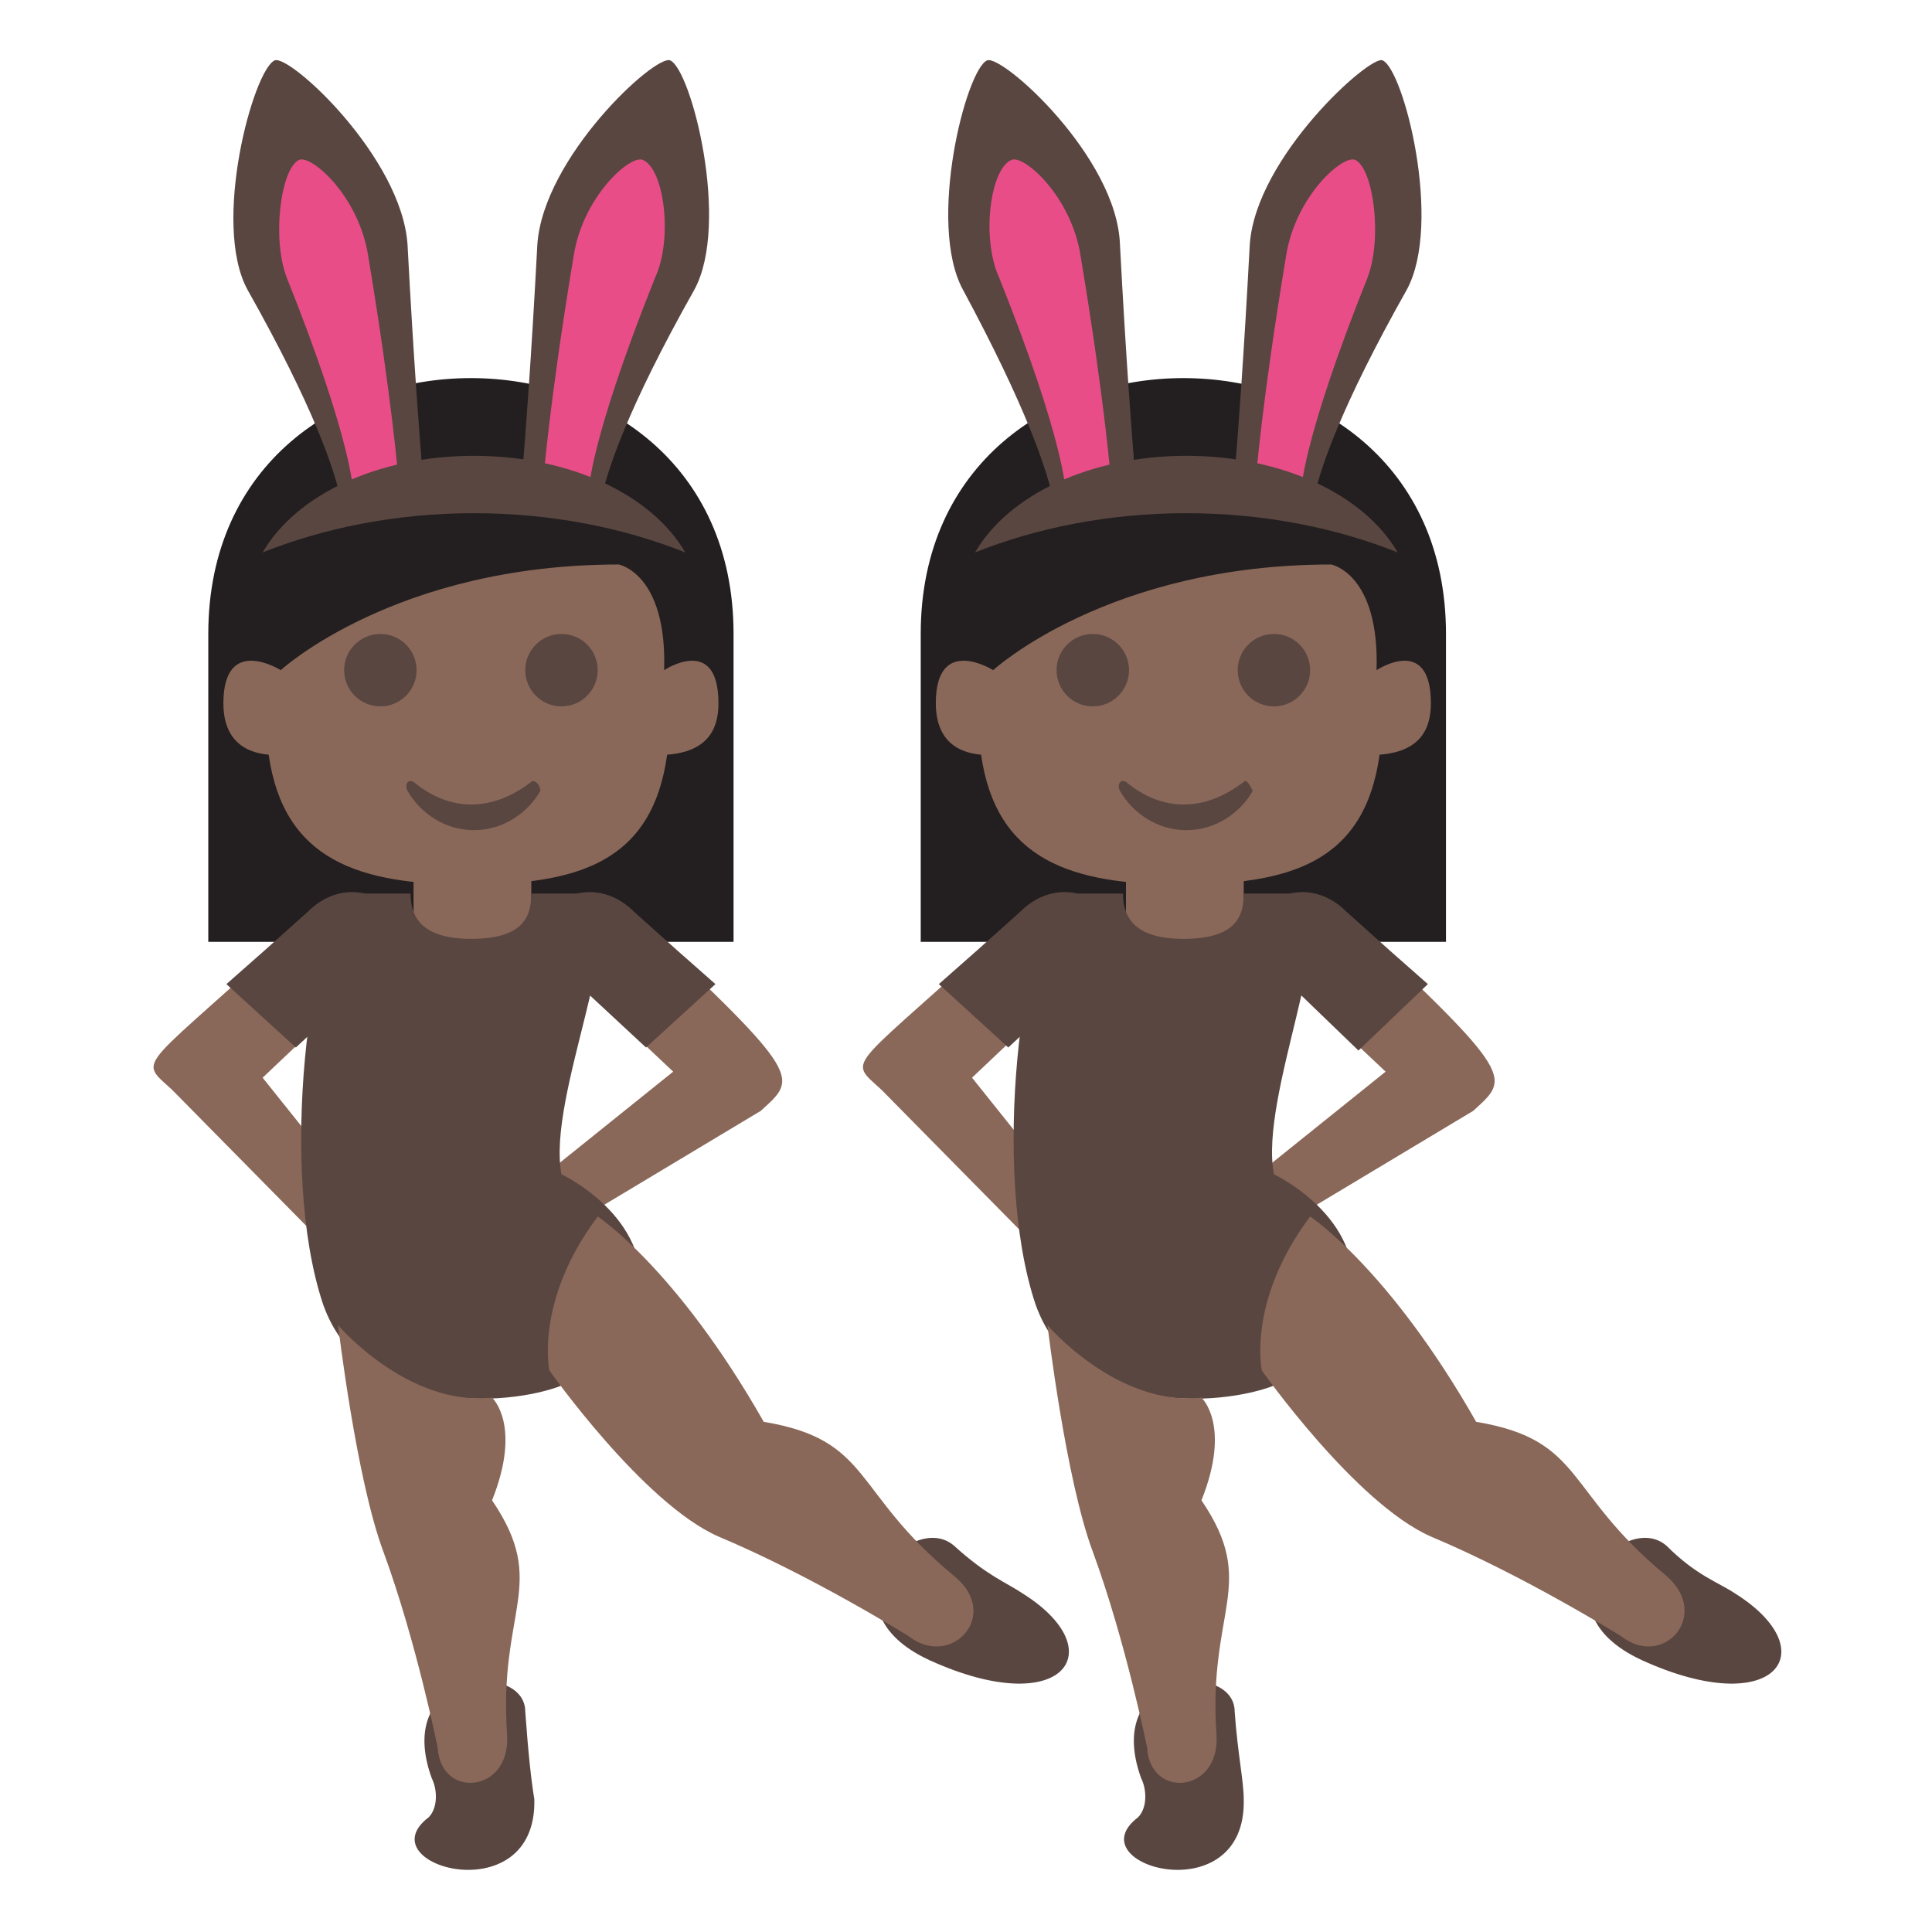 <svg xmlns="http://www.w3.org/2000/svg" viewBox="0 0 64 64"><path fill="#231f20" d="M47.9 21v10.2H30.5V21c0-11.3 17.4-11.3 17.4 0"/><path fill="#8a6859" d="M47.4 23.3c0-2.3-1.8-1.1-1.8-1.1.1-3.2-1.5-3.5-1.5-3.5-7.4 0-11.2 3.5-11.2 3.5S31 21 31 23.3c0 .9.4 1.6 1.5 1.7.5 3.5 3 4.3 6.6 4.3 3.6 0 6.1-.7 6.6-4.3 1.3-.1 1.7-.8 1.7-1.7M32.2 35.7l3.8-3.6c1.7-1.4-.6-3.3-2.2-1.8-5.7 5.3-5.8 4.7-4.6 5.8l7 7.1v-2.5l-4-5"/><path fill="#594640" d="M36.2 32.1c1.9-1.6-.7-3.6-2.4-1.9-1 .9-1.9 1.7-2.7 2.4l2.3 2.1 2.8-2.6"/><path fill="#8a6859" d="m45.9 35.5-3.5-3.3c-1.7-1.4.6-3.3 2.2-1.8 5.7 5.3 5.4 5.3 4.2 6.4l-8.5 5.1-.5-1.5 6.1-4.9"/><path fill="#594640" d="M42.2 32.1c-1.8-1.6.7-3.6 2.4-1.9 1 .9 1.9 1.7 2.7 2.4L45 34.8l-2.8-2.7"/><path fill="#8a6859" d="M37.3 27.5h3.9v4h-3.9z"/><path fill="#594640" d="M43.1 29.6h-1.9c0 .8-.3 1.5-2 1.5-1.6 0-2-.7-2-1.5h-2c-1.3 1-2.4 9.1-.9 13.6 1.3 3.7 6.1 3.4 7.9 2.7l2.6-2.9c.4-2.7-2.6-4.1-2.6-4.1-.5-2.6 2.2-8.3.9-9.3m14.4 23.2c3 1.9 1.3 4.2-3.1 2.2-3.7-1.7-.6-5 .8-3.8 1 1 1.7 1.2 2.3 1.6"/><path fill="#8a6859" d="M55.2 52.2c-3.4-2.8-2.7-4.5-6.3-5.1-2.9-5.1-5.5-6.8-5.5-6.8-2.1 2.8-1.6 5.1-1.6 5.1s3.1 4.4 5.6 5.5c3.1 1.3 6.3 3.3 6.3 3.3 1.4 1.1 3-.7 1.5-2"/><path fill="#594640" d="M41.2 59.6c.1 3.8-5.6 2.2-3.5.6.3-.3.3-.9.1-1.3-1.3-3.6 3.1-3.9 3.1-2.2.1 1.4.3 2.3.3 2.9"/><path fill="#8a6859" d="M40.3 57.5c-.3-4.2 1.4-5-.5-7.8 1-2.5 0-3.4 0-3.4-2.8.3-5.1-2.4-5.1-2.4s.6 5.1 1.5 7.5c1.1 3 1.8 6.5 1.8 6.5.1 1.7 2.4 1.5 2.3-.4"/><path fill="#594640" d="M43.5 16.6c.2-1 .9-3.1 3.1-7 1.2-2.2-.1-7.3-.8-7.6-.4-.2-4.2 3.2-4.4 6.1-.2 3.8-.4 6.4-.5 7.6-.1 1.1 2.3 1.6 2.6.9"/><path fill="#e84d88" d="M44.9 5.3c-.4-.2-2 1.2-2.3 3.2-.8 4.8-1 7.4-1 7.4l1.5.4s0-1.6 2.2-7.1c.5-1.3.2-3.6-.4-3.9"/><path fill="#594640" d="M34.9 16.6c-.2-1-.9-3.1-3-7-1.2-2.2.1-7.3.8-7.6.5-.2 4.3 3.2 4.4 6.1.2 3.8.4 6.4.5 7.6 0 1.1-2.4 1.6-2.7.9"/><path fill="#e84d88" d="M33.5 5.3c.4-.2 2 1.2 2.3 3.2.8 4.8 1 7.4 1 7.4l-1.5.4s0-1.6-2.2-7.1c-.6-1.3-.3-3.6.4-3.9"/><path fill="#594640" d="M39.3 17c2.6 0 5 .5 7 1.3-1.1-1.9-3.8-3.2-7-3.2s-5.9 1.3-7 3.2c2-.8 4.4-1.3 7-1.3"/><path fill="#231f20" d="M24.3 21v10.2H6.9V21c0-11.3 17.4-11.3 17.4 0"/><path fill="#8a6859" d="M23.8 23.3c0-2.3-1.8-1.1-1.8-1.1.1-3.2-1.5-3.5-1.5-3.5-7.4 0-11.2 3.5-11.2 3.5S7.4 21 7.4 23.3c0 .9.4 1.6 1.5 1.7.5 3.5 3 4.3 6.6 4.3 3.6 0 6.1-.7 6.6-4.3 1.3-.1 1.7-.8 1.7-1.7M8.7 35.7l3.8-3.6c1.7-1.4-.6-3.3-2.2-1.8-5.7 5.3-5.8 4.7-4.6 5.8l7 7.1v-2.5l-4-5"/><path fill="#594640" d="M12.6 32.1c1.9-1.6-.7-3.6-2.4-1.9-1 .9-1.9 1.7-2.7 2.4l2.3 2.1 2.8-2.6"/><path fill="#8a6859" d="m22.3 35.5-3.5-3.3c-1.7-1.4.6-3.3 2.2-1.8 5.7 5.3 5.4 5.3 4.2 6.4l-8.5 5.1-.5-1.5 6.1-4.9"/><path fill="#594640" d="M18.6 32.1c-1.9-1.6.7-3.6 2.4-1.9 1 .9 1.9 1.7 2.7 2.4l-2.3 2.1-2.8-2.6"/><path fill="#8a6859" d="M13.7 27.5h3.9v4h-3.9z"/><path fill="#594640" d="M19.5 29.6h-1.9c0 .8-.3 1.5-2 1.5-1.6 0-2-.7-2-1.5h-2c-1.3 1-2.4 9.1-.9 13.6 1.3 3.7 6.1 3.4 7.9 2.7l2.6-2.9c.4-2.7-2.6-4.1-2.6-4.1-.5-2.6 2.3-8.3.9-9.3m14.4 23.2c3 1.9 1.3 4.2-3.1 2.2-3.7-1.7-.6-5 .8-3.8 1.1 1 1.7 1.2 2.3 1.6"/><path fill="#8a6859" d="M31.6 52.2c-3.4-2.8-2.7-4.5-6.3-5.1-2.9-5.1-5.5-6.8-5.5-6.8-2.1 2.8-1.6 5.1-1.6 5.1s3.1 4.4 5.6 5.5c3.1 1.3 6.3 3.3 6.3 3.3 1.4 1.1 3.1-.7 1.5-2"/><path fill="#594640" d="M17.7 59.6c.1 3.8-5.6 2.2-3.5.6.3-.3.3-.9.1-1.3-1.3-3.6 3.1-3.9 3.1-2.2.1 1.4.2 2.3.3 2.9"/><path fill="#8a6859" d="M16.8 57.5c-.3-4.2 1.4-5-.5-7.8 1-2.5 0-3.4 0-3.4-2.8.3-5.1-2.4-5.1-2.4s.6 5.1 1.5 7.5c1.1 3 1.8 6.5 1.8 6.5.1 1.7 2.4 1.5 2.3-.4"/><path fill="#594640" d="M19.9 16.6c.2-1 .9-3.1 3.1-7 1.2-2.2-.1-7.3-.8-7.6-.5-.2-4.2 3.2-4.4 6.1-.2 3.8-.4 6.4-.5 7.6-.1 1.1 2.3 1.6 2.6.9"/><path fill="#e84d88" d="M21.3 5.3c-.4-.2-2 1.2-2.3 3.2-.8 4.8-1 7.4-1 7.4l1.5.4s0-1.6 2.2-7.1c.6-1.3.3-3.6-.4-3.9"/><path fill="#594640" d="M11.3 16.6c-.2-1-.9-3.1-3.1-7-1.2-2.2.2-7.3.9-7.6.5-.2 4.2 3.2 4.4 6.1.2 3.8.4 6.4.5 7.6 0 1.1-2.4 1.6-2.7.9"/><path fill="#e84d88" d="M9.9 5.3c.4-.2 2 1.2 2.3 3.2.8 4.8 1 7.4 1 7.4l-1.5.4s0-1.6-2.2-7.1c-.5-1.3-.2-3.6.4-3.9"/><path fill="#594640" d="M15.7 17c2.6 0 5 .5 7 1.3-1.1-1.9-3.8-3.2-7-3.2s-5.9 1.3-7 3.2c2-.8 4.4-1.3 7-1.3"/><g fill="#594640"><circle cx="12.6" cy="22.2" r="1.2"/><circle cx="18.6" cy="22.2" r="1.2"/><path d="M17.6 25.9c-1.3 1-2.7 1-3.9 0-.2-.1-.3.1-.2.3.4.7 1.2 1.3 2.2 1.3s1.8-.6 2.2-1.3c0-.2-.2-.4-.3-.3"/><circle cx="36.2" cy="22.2" r="1.2"/><circle cx="42.2" cy="22.2" r="1.2"/><path d="M41.2 25.9c-1.3 1-2.7 1-3.9 0-.2-.1-.3.1-.2.3.4.7 1.2 1.3 2.2 1.3s1.8-.6 2.2-1.3c-.1-.2-.2-.4-.3-.3"/></g></svg>